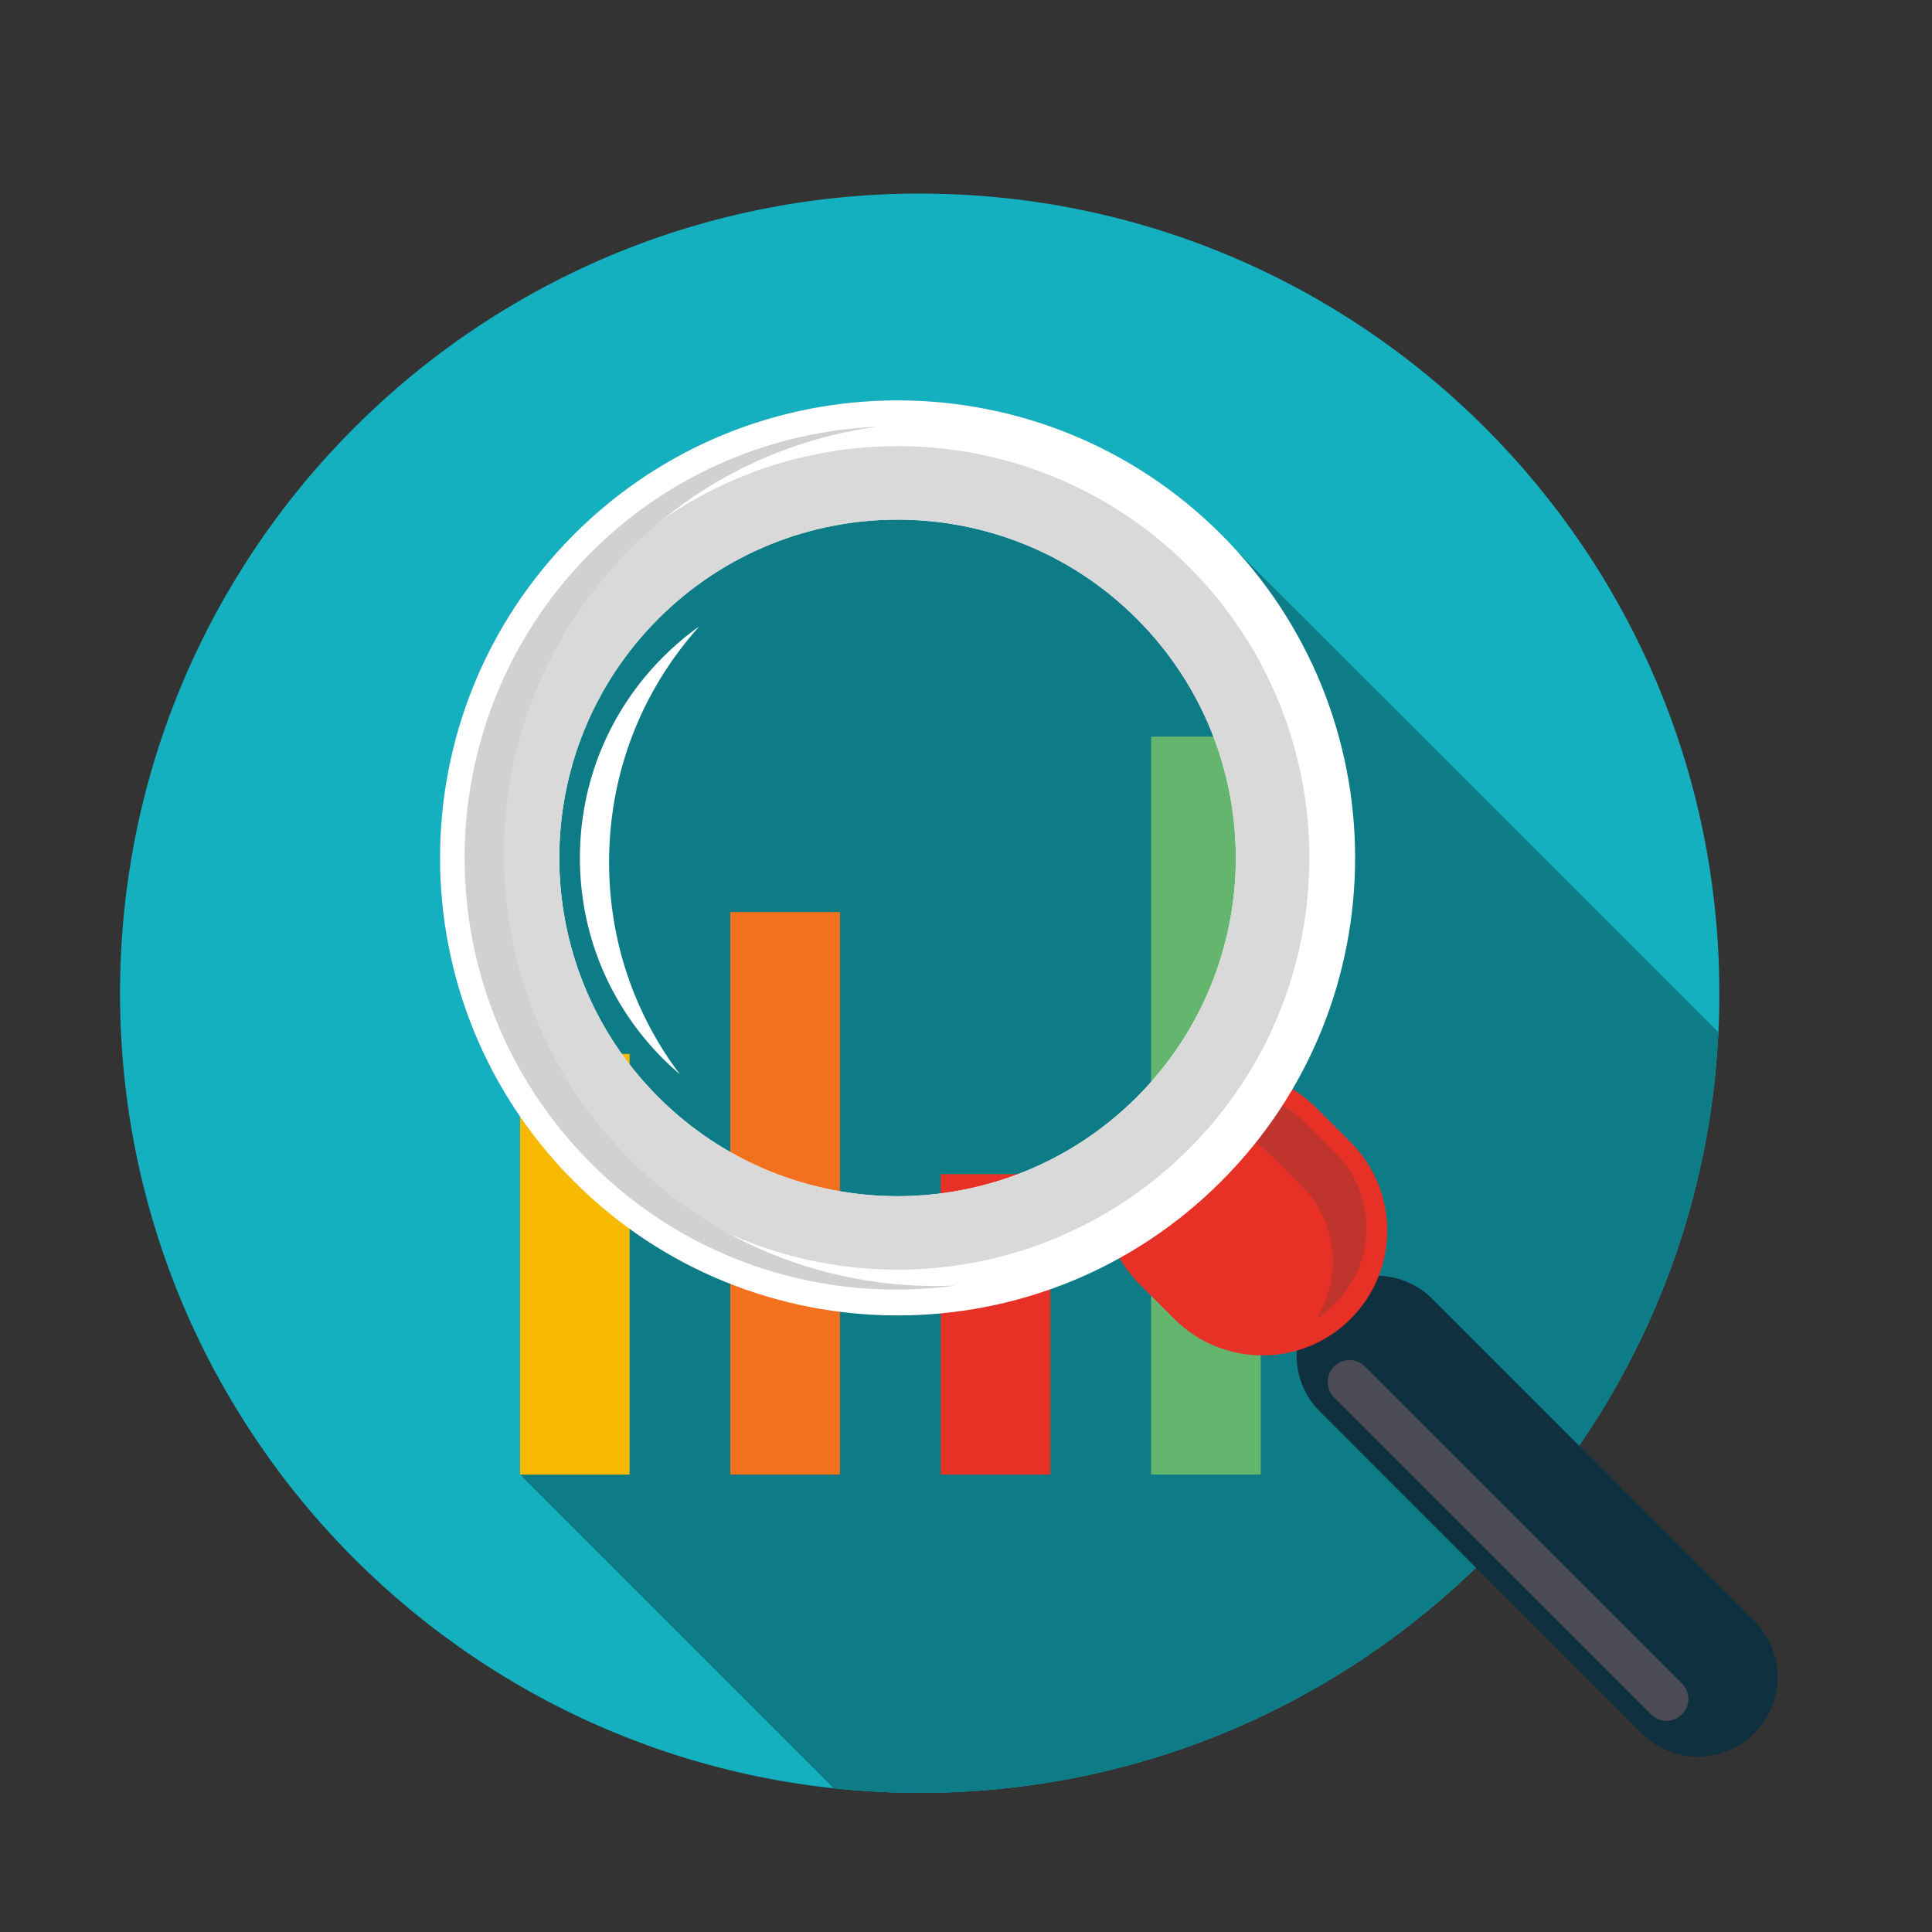 <?xml version="1.0" encoding="utf-8"?>
<!-- Generator: Adobe Illustrator 16.0.0, SVG Export Plug-In . SVG Version: 6.00 Build 0)  -->
<!DOCTYPE svg PUBLIC "-//W3C//DTD SVG 1.1//EN" "http://www.w3.org/Graphics/SVG/1.1/DTD/svg11.dtd">
<svg version="1.1" id="Layer_1" xmlns="http://www.w3.org/2000/svg" xmlns:xlink="http://www.w3.org/1999/xlink" x="0px" y="0px"
	 width="112.399px" height="112.4px" viewBox="0 0 112.399 112.4" enable-background="new 0 0 112.399 112.4" xml:space="preserve">
<rect x="0" y="0" width="112.399" height="112.4" fill="#333333" stroke="none"/>
<path fill="#14B0BF" d="M100.028,57.784c0,25.693-20.829,46.521-46.523,46.521S6.983,83.477,6.983,57.784
	c0-25.695,20.828-46.522,46.522-46.522S100.028,32.089,100.028,57.784"/>
<path fill="#B3B3B3" d="M57.908,104.1c0.001-0.001,0.005-0.001,0.007-0.001C57.913,104.099,57.909,104.099,57.908,104.1
	 M57.836,104.106c0.002,0,0.008,0,0.011-0.001C57.842,104.106,57.841,104.106,57.836,104.106z M57.763,104.113
	c0.005,0,0.01-0.001,0.014-0.001C57.772,104.112,57.768,104.113,57.763,104.113z M57.691,104.12c0.005-0.001,0.01-0.001,0.015-0.001
	C57.701,104.119,57.695,104.119,57.691,104.12z M57.619,104.125c0.004,0,0.011-0.001,0.016-0.001
	C57.63,104.125,57.623,104.125,57.619,104.125z M57.546,104.132c0.006-0.001,0.014-0.001,0.02-0.002
	C57.559,104.131,57.553,104.131,57.546,104.132z M57.474,104.138c0.007-0.001,0.013-0.001,0.021-0.002
	C57.486,104.137,57.48,104.137,57.474,104.138z M57.4,104.144c0.007,0,0.017-0.001,0.022-0.001
	C57.416,104.143,57.409,104.144,57.4,104.144z M57.328,104.15c0.008,0,0.016-0.001,0.021-0.001
	C57.343,104.149,57.337,104.15,57.328,104.15z M57.257,104.156c0.007,0,0.014-0.001,0.021-0.001
	C57.271,104.155,57.264,104.156,57.257,104.156z M57.185,104.162c0.006,0,0.016-0.001,0.021-0.001
	C57.2,104.161,57.19,104.162,57.185,104.162z M57.112,104.167c0.007-0.001,0.014-0.001,0.021-0.001
	C57.128,104.167,57.119,104.167,57.112,104.167z M57.038,104.173c0.009-0.001,0.016-0.001,0.023-0.002
	C57.054,104.172,57.047,104.172,57.038,104.173z M56.965,104.178c0.01,0,0.017-0.002,0.026-0.002
	C56.982,104.176,56.972,104.178,56.965,104.178z M56.894,104.183c0.009-0.001,0.015-0.001,0.024-0.001
	C56.91,104.182,56.9,104.183,56.894,104.183z M56.82,104.188c0.008,0,0.018-0.001,0.025-0.001
	C56.836,104.188,56.829,104.188,56.82,104.188z M56.748,104.194c0.009-0.001,0.017-0.001,0.024-0.002
	C56.764,104.193,56.758,104.193,56.748,104.194z M56.675,104.199c0.01,0,0.017-0.001,0.026-0.001
	C56.691,104.198,56.684,104.199,56.675,104.199z M56.604,104.204c0.008,0,0.016-0.001,0.023-0.001
	C56.62,104.203,56.611,104.204,56.604,104.204z M56.531,104.208c0.008,0,0.017-0.001,0.023-0.001
	C56.548,104.207,56.539,104.208,56.531,104.208z M56.459,104.213c0.007,0,0.016-0.002,0.023-0.002
	C56.475,104.211,56.466,104.213,56.459,104.213z M56.385,104.217c0.008,0,0.018-0.001,0.024-0.001
	C56.402,104.216,56.393,104.217,56.385,104.217z M56.314,104.222c0.008-0.001,0.015-0.001,0.021-0.001
	C56.329,104.221,56.322,104.221,56.314,104.222z M56.242,104.225c0.008,0,0.015,0,0.021-0.001
	C56.257,104.225,56.25,104.225,56.242,104.225z M56.175,104.23c0.006-0.001,0.01-0.001,0.017-0.001
	C56.187,104.229,56.18,104.23,56.175,104.23z M56.105,104.234c0.004,0,0.008,0,0.013,0
	C56.113,104.234,56.109,104.234,56.105,104.234z M55.828,104.249c0.007-0.001,0.013-0.001,0.02-0.001
	C55.842,104.248,55.833,104.248,55.828,104.249z M55.755,104.252c0.009-0.002,0.019-0.002,0.027-0.003
	C55.773,104.25,55.764,104.25,55.755,104.252z M55.682,104.255c0.009-0.001,0.02-0.001,0.029-0.002
	C55.7,104.254,55.692,104.254,55.682,104.255z M55.608,104.258c0.012,0,0.019,0,0.03-0.002
	C55.628,104.258,55.619,104.258,55.608,104.258z M55.534,104.261c0.012,0,0.023-0.001,0.034-0.001
	C55.558,104.26,55.544,104.261,55.534,104.261z M55.461,104.265c0.012-0.001,0.024-0.001,0.035-0.001
	C55.485,104.264,55.473,104.264,55.461,104.265z M55.388,104.267c0.011,0,0.023,0,0.035-0.001
	C55.41,104.267,55.399,104.267,55.388,104.267z M55.315,104.271c0.011,0,0.022-0.002,0.035-0.002
	C55.338,104.269,55.326,104.271,55.315,104.271z M55.239,104.273c0.013,0,0.025,0,0.039-0.001
	C55.265,104.273,55.252,104.273,55.239,104.273z M55.167,104.277c0.011-0.002,0.025-0.002,0.037-0.003
	C55.192,104.275,55.18,104.275,55.167,104.277z M55.093,104.279c0.013-0.001,0.024-0.001,0.038-0.001
	C55.119,104.278,55.106,104.278,55.093,104.279z M55.02,104.281c0.013-0.001,0.024-0.001,0.036-0.001
	C55.044,104.28,55.033,104.28,55.02,104.281z M54.946,104.284c0.013-0.001,0.025-0.001,0.037-0.001
	C54.971,104.283,54.958,104.283,54.946,104.284z M54.873,104.286c0.012-0.001,0.025-0.001,0.037-0.001
	C54.897,104.285,54.885,104.285,54.873,104.286z M54.799,104.287c0.012,0,0.024,0,0.037,0
	C54.824,104.287,54.811,104.287,54.799,104.287z M54.725,104.29c0.013,0,0.025,0,0.037-0.001
	C54.75,104.29,54.738,104.29,54.725,104.29z M54.651,104.292c0.013-0.001,0.025-0.001,0.038-0.001
	C54.676,104.291,54.663,104.291,54.651,104.292z M54.578,104.292c0.012,0,0.025,0,0.037-0.001
	C54.602,104.292,54.59,104.292,54.578,104.292z M54.503,104.295c0.012-0.002,0.025-0.002,0.038-0.002
	C54.529,104.293,54.515,104.293,54.503,104.295z M54.43,104.296c0.013,0,0.024-0.001,0.037-0.001
	C54.455,104.295,54.442,104.296,54.43,104.296z M54.355,104.297c0.013,0,0.025,0,0.038,0
	C54.381,104.297,54.368,104.297,54.355,104.297z M54.282,104.298c0.013,0,0.025,0,0.038,0
	C54.306,104.298,54.296,104.298,54.282,104.298z M54.208,104.299c0.013,0,0.024,0,0.037,0
	C54.233,104.299,54.22,104.299,54.208,104.299z M54.134,104.301c0.013,0,0.024,0,0.037,0
	C54.159,104.301,54.147,104.301,54.134,104.301z M54.06,104.302c0.013,0,0.025,0,0.037-0.001
	C54.085,104.302,54.071,104.302,54.06,104.302z M53.986,104.303c0.012-0.001,0.025-0.001,0.038-0.001
	C54.01,104.302,53.999,104.302,53.986,104.303z M53.909,104.303c0.014,0,0.027,0,0.041,0
	C53.938,104.303,53.922,104.303,53.909,104.303z M53.835,104.304c0.015,0,0.027-0.001,0.042-0.001
	C53.862,104.303,53.849,104.304,53.835,104.304z M53.759,104.304c0.015,0,0.029,0,0.043,0
	C53.789,104.304,53.773,104.304,53.759,104.304z M53.683,104.304c0.014,0,0.032,0,0.045,0
	C53.713,104.304,53.698,104.304,53.683,104.304z M53.606,104.305c0.018,0,0.03,0,0.047-0.001
	C53.637,104.305,53.624,104.305,53.606,104.305z M53.419,104.305c-0.014,0-0.027,0-0.041,0
	C53.393,104.305,53.405,104.305,53.419,104.305z M53.505,104.305c-0.021,0-0.043,0-0.065,0
	C53.462,104.305,53.483,104.305,53.505,104.305c0.025,0,0.049,0,0.074,0C53.555,104.305,53.53,104.305,53.505,104.305z"/>
<path fill="#0E7C86" d="M53.505,104.305c-0.022,0-0.043,0-0.065,0c-0.007,0-0.014,0-0.021,0c-0.014,0-0.027,0-0.041,0
	c-1.648-0.006-3.274-0.101-4.878-0.272L30.255,85.789V64.923c-7.101-10.365-6.065-24.629,3.142-33.836
	c5.197-5.198,12.009-7.795,18.823-7.795c6.812,0,13.626,2.599,18.824,7.795c0.185,0.185,0.347,0.382,0.524,0.571
	c0.119,0.115,19.18,19.17,28.403,28.398c-1.114,23.168-19.175,41.892-42.056,44.043c-0.002,0-0.006,0-0.007,0.001
	c-0.021,0.001-0.041,0.003-0.062,0.005c-0.003,0.001-0.009,0.001-0.011,0.001c-0.02,0.002-0.039,0.004-0.06,0.006
	c-0.004,0-0.009,0.001-0.014,0.001c-0.019,0.002-0.038,0.004-0.057,0.006c-0.005,0-0.01,0-0.015,0.001
	c-0.02,0.001-0.038,0.002-0.057,0.005c-0.005,0-0.012,0.001-0.016,0.001c-0.018,0.001-0.035,0.004-0.054,0.005
	c-0.006,0.001-0.014,0.001-0.02,0.002c-0.017,0.002-0.035,0.003-0.051,0.004c-0.009,0.001-0.015,0.001-0.021,0.002
	c-0.018,0.001-0.035,0.003-0.051,0.005c-0.006,0-0.016,0.001-0.022,0.001c-0.016,0.001-0.034,0.004-0.051,0.005
	c-0.006,0-0.014,0.001-0.021,0.001c-0.016,0.002-0.033,0.004-0.05,0.005c-0.008,0-0.015,0.001-0.021,0.001
	c-0.019,0.002-0.034,0.004-0.052,0.005c-0.005,0-0.015,0.001-0.021,0.001c-0.019,0.001-0.033,0.002-0.051,0.005
	c-0.008,0-0.015,0-0.021,0.001c-0.018,0.001-0.033,0.002-0.051,0.004c-0.008,0.001-0.015,0.001-0.023,0.002
	c-0.016,0.001-0.031,0.002-0.047,0.003c-0.01,0-0.017,0.002-0.026,0.002c-0.016,0.002-0.03,0.002-0.047,0.004
	c-0.01,0-0.016,0-0.024,0.001c-0.017,0.002-0.031,0.003-0.048,0.004c-0.008,0-0.018,0.001-0.025,0.001
	c-0.014,0.001-0.032,0.003-0.048,0.004c-0.008,0.001-0.016,0.001-0.024,0.002c-0.015,0.001-0.032,0.003-0.047,0.004
	c-0.01,0-0.017,0.001-0.026,0.001c-0.016,0.001-0.031,0.002-0.048,0.004c-0.008,0-0.016,0.001-0.023,0.001
	c-0.017,0.001-0.033,0.002-0.049,0.003c-0.007,0-0.016,0.001-0.023,0.001c-0.017,0.002-0.032,0.003-0.049,0.004
	c-0.008,0-0.017,0.002-0.023,0.002c-0.018,0-0.032,0.002-0.05,0.003c-0.007,0-0.017,0.001-0.024,0.001
	c-0.016,0.001-0.031,0.002-0.049,0.004c-0.007,0-0.014,0-0.021,0.001c-0.017,0.001-0.033,0.002-0.051,0.002
	c-0.007,0.001-0.014,0.001-0.021,0.001c-0.018,0.001-0.033,0.003-0.051,0.004c-0.007,0-0.011,0-0.017,0.001
	c-0.02,0.001-0.037,0.002-0.057,0.004c-0.005,0-0.009,0-0.013,0c-0.085,0.004-0.172,0.009-0.258,0.014c-0.007,0-0.013,0-0.02,0.001
	c-0.015,0-0.03,0.001-0.045,0.001c-0.009,0.001-0.018,0.001-0.027,0.003c-0.015,0-0.029,0.001-0.044,0.001
	c-0.009,0.001-0.02,0.001-0.029,0.002c-0.013,0-0.03,0.001-0.043,0.001c-0.012,0.002-0.019,0.002-0.03,0.002
	c-0.013,0.001-0.027,0.001-0.041,0.002c-0.01,0-0.022,0.001-0.034,0.001c-0.013,0.001-0.024,0.001-0.039,0.003
	c-0.01,0-0.023,0-0.035,0.001c-0.013,0-0.024,0.001-0.038,0.001c-0.012,0.001-0.024,0.001-0.035,0.001
	c-0.013,0.001-0.026,0.001-0.038,0.002c-0.013,0-0.023,0.002-0.035,0.002c-0.013,0-0.026,0.001-0.037,0.001
	c-0.013,0.001-0.026,0.001-0.039,0.001c-0.012,0.001-0.022,0.001-0.035,0.001c-0.012,0.001-0.026,0.001-0.037,0.003
	c-0.013,0-0.026,0-0.037,0.001c-0.013,0-0.024,0-0.038,0.001c-0.011,0-0.024,0-0.037,0.001c-0.011,0-0.023,0-0.036,0.001
	c-0.012,0-0.024,0-0.037,0.002c-0.012,0-0.024,0-0.037,0.001c-0.012,0-0.024,0-0.036,0.001c-0.012,0-0.025,0-0.037,0.001
	c-0.014,0-0.023,0-0.037,0.001c-0.012,0-0.025,0-0.037,0c-0.013,0.002-0.025,0.002-0.037,0.002
	c-0.012,0.001-0.024,0.001-0.037,0.001c-0.012,0-0.024,0.001-0.036,0.001c-0.013,0-0.025,0-0.038,0.001c-0.012,0-0.024,0-0.036,0
	c-0.012,0.001-0.025,0.001-0.037,0.001c-0.014,0-0.023,0.001-0.037,0.001c-0.012,0-0.026,0-0.038,0.002c-0.013,0-0.024,0-0.036,0
	c-0.013,0-0.024,0.001-0.037,0.001c-0.012,0-0.024,0-0.037,0.001c-0.013,0-0.025,0-0.038,0c-0.012,0-0.023,0-0.035,0.001
	c-0.013,0-0.025,0-0.038,0c-0.011,0-0.024,0.001-0.036,0.001c-0.013,0-0.024,0-0.037,0c-0.012,0-0.025,0-0.037,0.002
	c-0.013,0-0.024,0-0.037,0c-0.011,0-0.024,0-0.037,0c-0.012,0.001-0.024,0.001-0.037,0.001s-0.024,0-0.036,0
	c-0.013,0-0.026,0-0.038,0.001c-0.013,0-0.023,0-0.036,0c-0.014,0-0.026,0-0.041,0c-0.012,0-0.021,0-0.033,0
	c-0.015,0-0.027,0.001-0.042,0.001c-0.01,0-0.022,0-0.033,0c-0.014,0-0.028,0-0.043,0c-0.01,0-0.021,0-0.031,0
	c-0.014,0-0.031,0-0.045,0c-0.009,0-0.02,0-0.029,0c-0.018,0.001-0.03,0.001-0.047,0.001c-0.01,0-0.018,0-0.027,0
	C53.554,104.305,53.531,104.305,53.505,104.305"/>
<rect x="30.255" y="61.315" fill="#F6B900" width="6.375" height="24.474"/>
<rect x="42.488" y="53.061" fill="#F3701E" width="6.377" height="32.728"/>
<rect x="54.731" y="68.308" fill="#E73127" width="6.378" height="17.48"/>
<rect x="66.966" y="42.854" fill="#64B66E" width="6.38" height="42.934"/>
<path fill="#0F303F" d="M102.057,94.299c1.813,1.807,1.813,4.739,0,6.546c-1.806,1.81-4.74,1.81-6.55,0l-18.72-18.724
	c-1.809-1.807-1.809-4.739,0-6.548c1.806-1.808,4.74-1.808,6.549,0L102.057,94.299z"/>
<path fill="#E73127" d="M78.58,66.457c2.835,2.838,2.835,7.433,0,10.27c-2.837,2.837-7.435,2.837-10.267,0l-2.029-2.027
	c-2.831-2.834-2.831-7.432,0-10.266c2.836-2.838,7.434-2.838,10.271,0L78.58,66.457z"/>
<path fill="#BF352E" d="M67.183,65.332c-0.335,0.333-0.62,0.699-0.862,1.085c2.396-1.51,5.595-1.227,7.685,0.861l1.731,1.73
	c2.085,2.083,2.368,5.284,0.86,7.682c0.387-0.242,0.75-0.527,1.085-0.862c2.422-2.421,2.422-6.347,0-8.768l-1.727-1.729
	C73.531,62.906,69.603,62.906,67.183,65.332"/>
<path fill="#FFFFFF" d="M39.554,62.502c-0.333-0.284-0.658-0.583-0.972-0.896c-3.124-3.124-4.845-7.278-4.845-11.695
	c0-4.418,1.722-8.571,4.845-11.694c0.655-0.655,1.358-1.249,2.103-1.779c-3.394,3.775-5.25,8.604-5.25,13.72
	C35.434,54.672,36.88,58.962,39.554,62.502"/>
<path fill="#FFFFFF" d="M33.396,31.087c-10.395,10.396-10.395,27.251,0,37.646c10.391,10.394,27.252,10.394,37.646,0
	c10.394-10.394,10.394-27.25,0-37.646C60.648,20.693,43.788,20.694,33.396,31.087 M66.135,63.828
	c-7.686,7.684-20.148,7.684-27.834,0c-7.684-7.688-7.684-20.148,0-27.833c7.686-7.685,20.148-7.685,27.834,0
	C73.818,43.68,73.818,56.14,66.135,63.828z"/>
<path fill="#D9D9D9" d="M35.277,32.97c-9.354,9.355-9.354,24.526,0,33.88c9.353,9.355,24.527,9.355,33.883,0
	c9.355-9.354,9.355-24.525,0-33.88C59.805,23.616,44.63,23.616,35.277,32.97 M66.135,63.828c-7.686,7.684-20.148,7.684-27.834,0
	c-7.684-7.688-7.684-20.148,0-27.833c7.686-7.685,20.148-7.685,27.834,0C73.818,43.68,73.818,56.14,66.135,63.828z"/>
<path fill="#4B4B55" d="M97.852,97.944c0.496,0.493,0.496,1.302,0,1.795c-0.498,0.498-1.302,0.498-1.799,0L77.609,81.299
	c-0.494-0.497-0.494-1.303,0-1.798c0.495-0.496,1.302-0.496,1.797,0L97.852,97.944z"/>
<path fill="#D1D1D1" d="M36.675,67.484c-9.817-9.822-9.817-25.738,0-35.557c4.032-4.032,9.1-6.381,14.349-7.101
	c-6.045,0.273-12.015,2.691-16.632,7.308c-9.816,9.817-9.816,25.735,0.002,35.554c5.783,5.787,13.681,8.134,21.205,7.102
	C48.789,75.1,41.874,72.683,36.675,67.484"/>
</svg>
